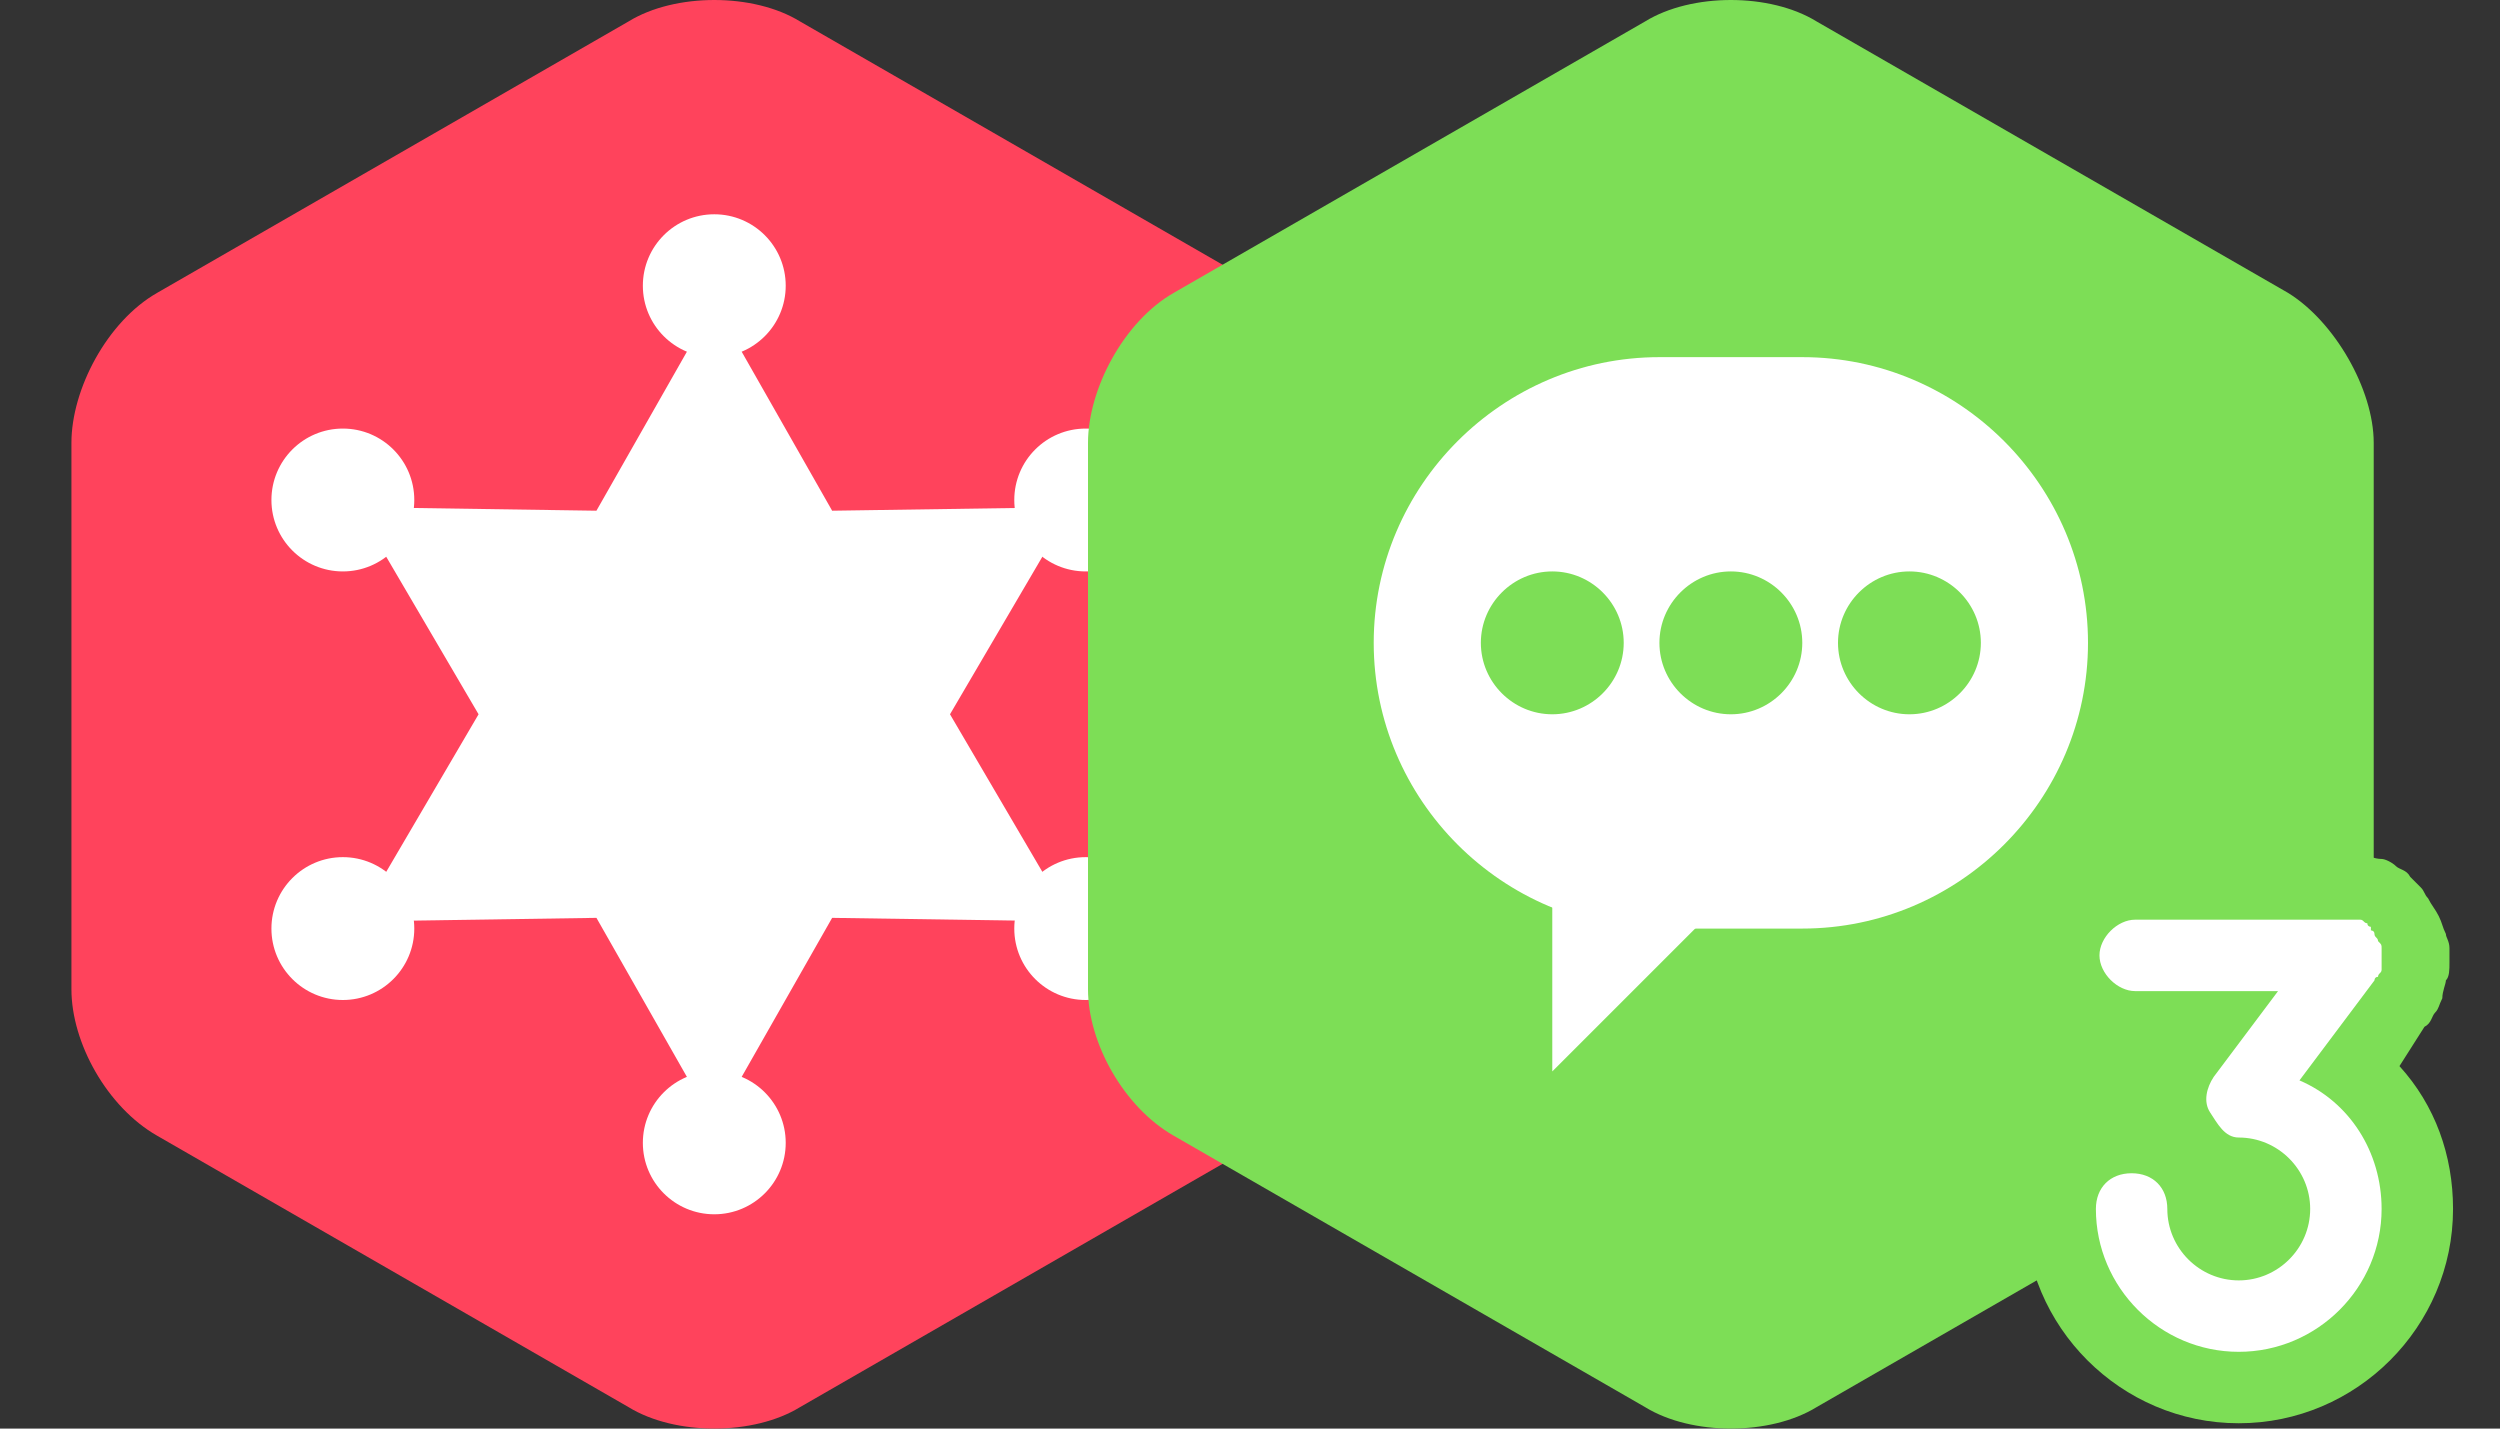 <?xml version="1.0" encoding="utf-8"?>
<svg version="1.1" baseProfile="tiny" x="0px" y="0px" viewBox="0 0 70 40" xmlns="http://www.w3.org/2000/svg">
  <rect x="0" y="0" width="70" height="40" fill="#333333" stroke="none"/>
  <g id="Layer_1">
    <path d="M4.4,8.2C3,9,2,10.9,2,12.4v15.3C2,29.2,3,31,4.4,31.8l13.2,7.6c1.3,0.8,3.5,0.8,4.8,0l13.2-7.6 c1.3-0.8,2.4-2.6,2.4-4.2V12.4c0-1.5-1.1-3.4-2.4-4.2L22.4,0.6c-1.3-0.8-3.5-0.8-4.8,0L4.4,8.2z" style="fill: rgb(255, 67, 92);"/>
  </g>
  <g id="community-">
    <circle fill="#FFFFFF" cx="20" cy="8" r="2"/>
    <circle fill="#FFFFFF" cx="20" cy="32" r="2"/>
    <circle fill="#FFFFFF" cx="9.6" cy="14" r="2"/>
    <circle fill="#FFFFFF" cx="30.4" cy="26" r="2"/>
    <circle fill="#FFFFFF" cx="30.4" cy="14" r="2"/>
    <circle fill="#FFFFFF" cx="9.6" cy="26" r="2"/>
    <polygon fill="#FFFFFF" points="20,8.5 23.3,14.3 30,14.2 26.6,20 30,25.8 23.3,25.7 20,31.5 16.7,25.7 10,25.8 13.4,20 10,14.2 &#10;&#9;&#9;16.7,14.3 &#9;"/>
  </g>
  <g id="bg" transform="matrix(1, 0, 0, 1, 28.464, 0)">
    <path d="M4.4,8.2C3,9,2,10.9,2,12.4v15.3C2,29.2,3,31,4.4,31.8l13.2,7.6c1.3,0.8,3.5,0.8,4.8,0l13.2-7.6 c1.3-0.8,2.4-2.6,2.4-4.2V12.4c0-1.5-1.1-3.4-2.4-4.2L22.4,0.6c-1.3-0.8-3.5-0.8-4.8,0L4.4,8.2z" style="fill: rgb(125, 222, 86);"/>
    <g id="shape" transform="matrix(1, 0, 0, 1, 0, -2)">
      <polygon points="15,32 15,24 23,24 &#9;" fill="#FFFFFF"/>
      <path d="M22,12h-4c-4.4,0-8,3.6-8,8c0,4.4,3.6,8,8,8h4c4.4,0,8-3.6,8-8C30,15.6,26.4,12,22,12z M15,22 c-1.1,0-2-0.9-2-2c0-1.1,0.9-2,2-2s2,0.9,2,2C17,21.1,16.1,22,15,22z M20,22c-1.1,0-2-0.9-2-2c0-1.1,0.9-2,2-2s2,0.9,2,2 C22,21.1,21.1,22,20,22z M25,22c-1.1,0-2-0.9-2-2c0-1.1,0.9-2,2-2s2,0.9,2,2C27,21.1,26.1,22,25,22z" fill="#FFFFFF"/>
    </g>
    <g id="number" transform="matrix(1, 0, 0, 1, -0.108, -0.446)"/>
  </g>
  <g id="g-1" transform="matrix(1, 0, 0, 1, 28.685, -0.149)">
    <path d="M34,40c-3.3,0-6-2.7-6-6c0-1.7,1.3-3,3-3c0-0.3,0.1-0.7,0.2-1H31c-1.7,0-3-1.3-3-3s1.3-3,3-3h6.3l0.2,0.1 c0.1,0,0.3,0.1,0.5,0.1c0.1,0,0.3,0.1,0.4,0.2c0.1,0.1,0.3,0.1,0.4,0.3l0.2,0.2l0.1,0.1c0.1,0.1,0.1,0.2,0.2,0.3 c0.1,0.2,0.2,0.3,0.3,0.5c0.1,0.2,0.1,0.3,0.2,0.5c0,0.1,0.1,0.2,0.1,0.4l0,0.1l0,0.3c0,0.2,0,0.4-0.1,0.5c0,0.1-0.1,0.3-0.1,0.5 c-0.1,0.2-0.1,0.3-0.2,0.4c-0.1,0.1-0.1,0.3-0.3,0.4L38.5,30c1,1.1,1.5,2.5,1.5,4C40,37.3,37.3,40,34,40z" style="fill: rgb(125, 222, 86);"/>
    <path fill="#FFFFFF" d="M35.7,30.4l2.1-2.8c0,0,0-0.1,0.1-0.1c0-0.1,0.1-0.1,0.1-0.2c0-0.1,0-0.1,0-0.2c0,0,0-0.1,0-0.1 c0,0,0,0,0-0.1c0-0.1,0-0.1,0-0.2c0-0.1,0-0.1-0.1-0.2c0-0.1-0.1-0.1-0.1-0.2c0-0.1-0.1-0.1-0.1-0.1c0,0,0,0,0-0.1 c0,0-0.1,0-0.1-0.1c-0.1,0-0.1-0.1-0.2-0.1c-0.1,0-0.1,0-0.2,0c0,0-0.1,0-0.1,0h-6c-0.5,0-1,0.5-1,1s0.5,1,1,1h4l-1.8,2.4 c-0.2,0.3-0.3,0.7-0.1,1S33.6,32,34,32c1.1,0,2,0.9,2,2s-0.9,2-2,2s-2-0.9-2-2c0-0.6-0.4-1-1-1s-1,0.4-1,1c0,2.2,1.8,4,4,4 s4-1.8,4-4C38,32.4,37.1,31,35.7,30.4z"/>
  </g>
</svg>
